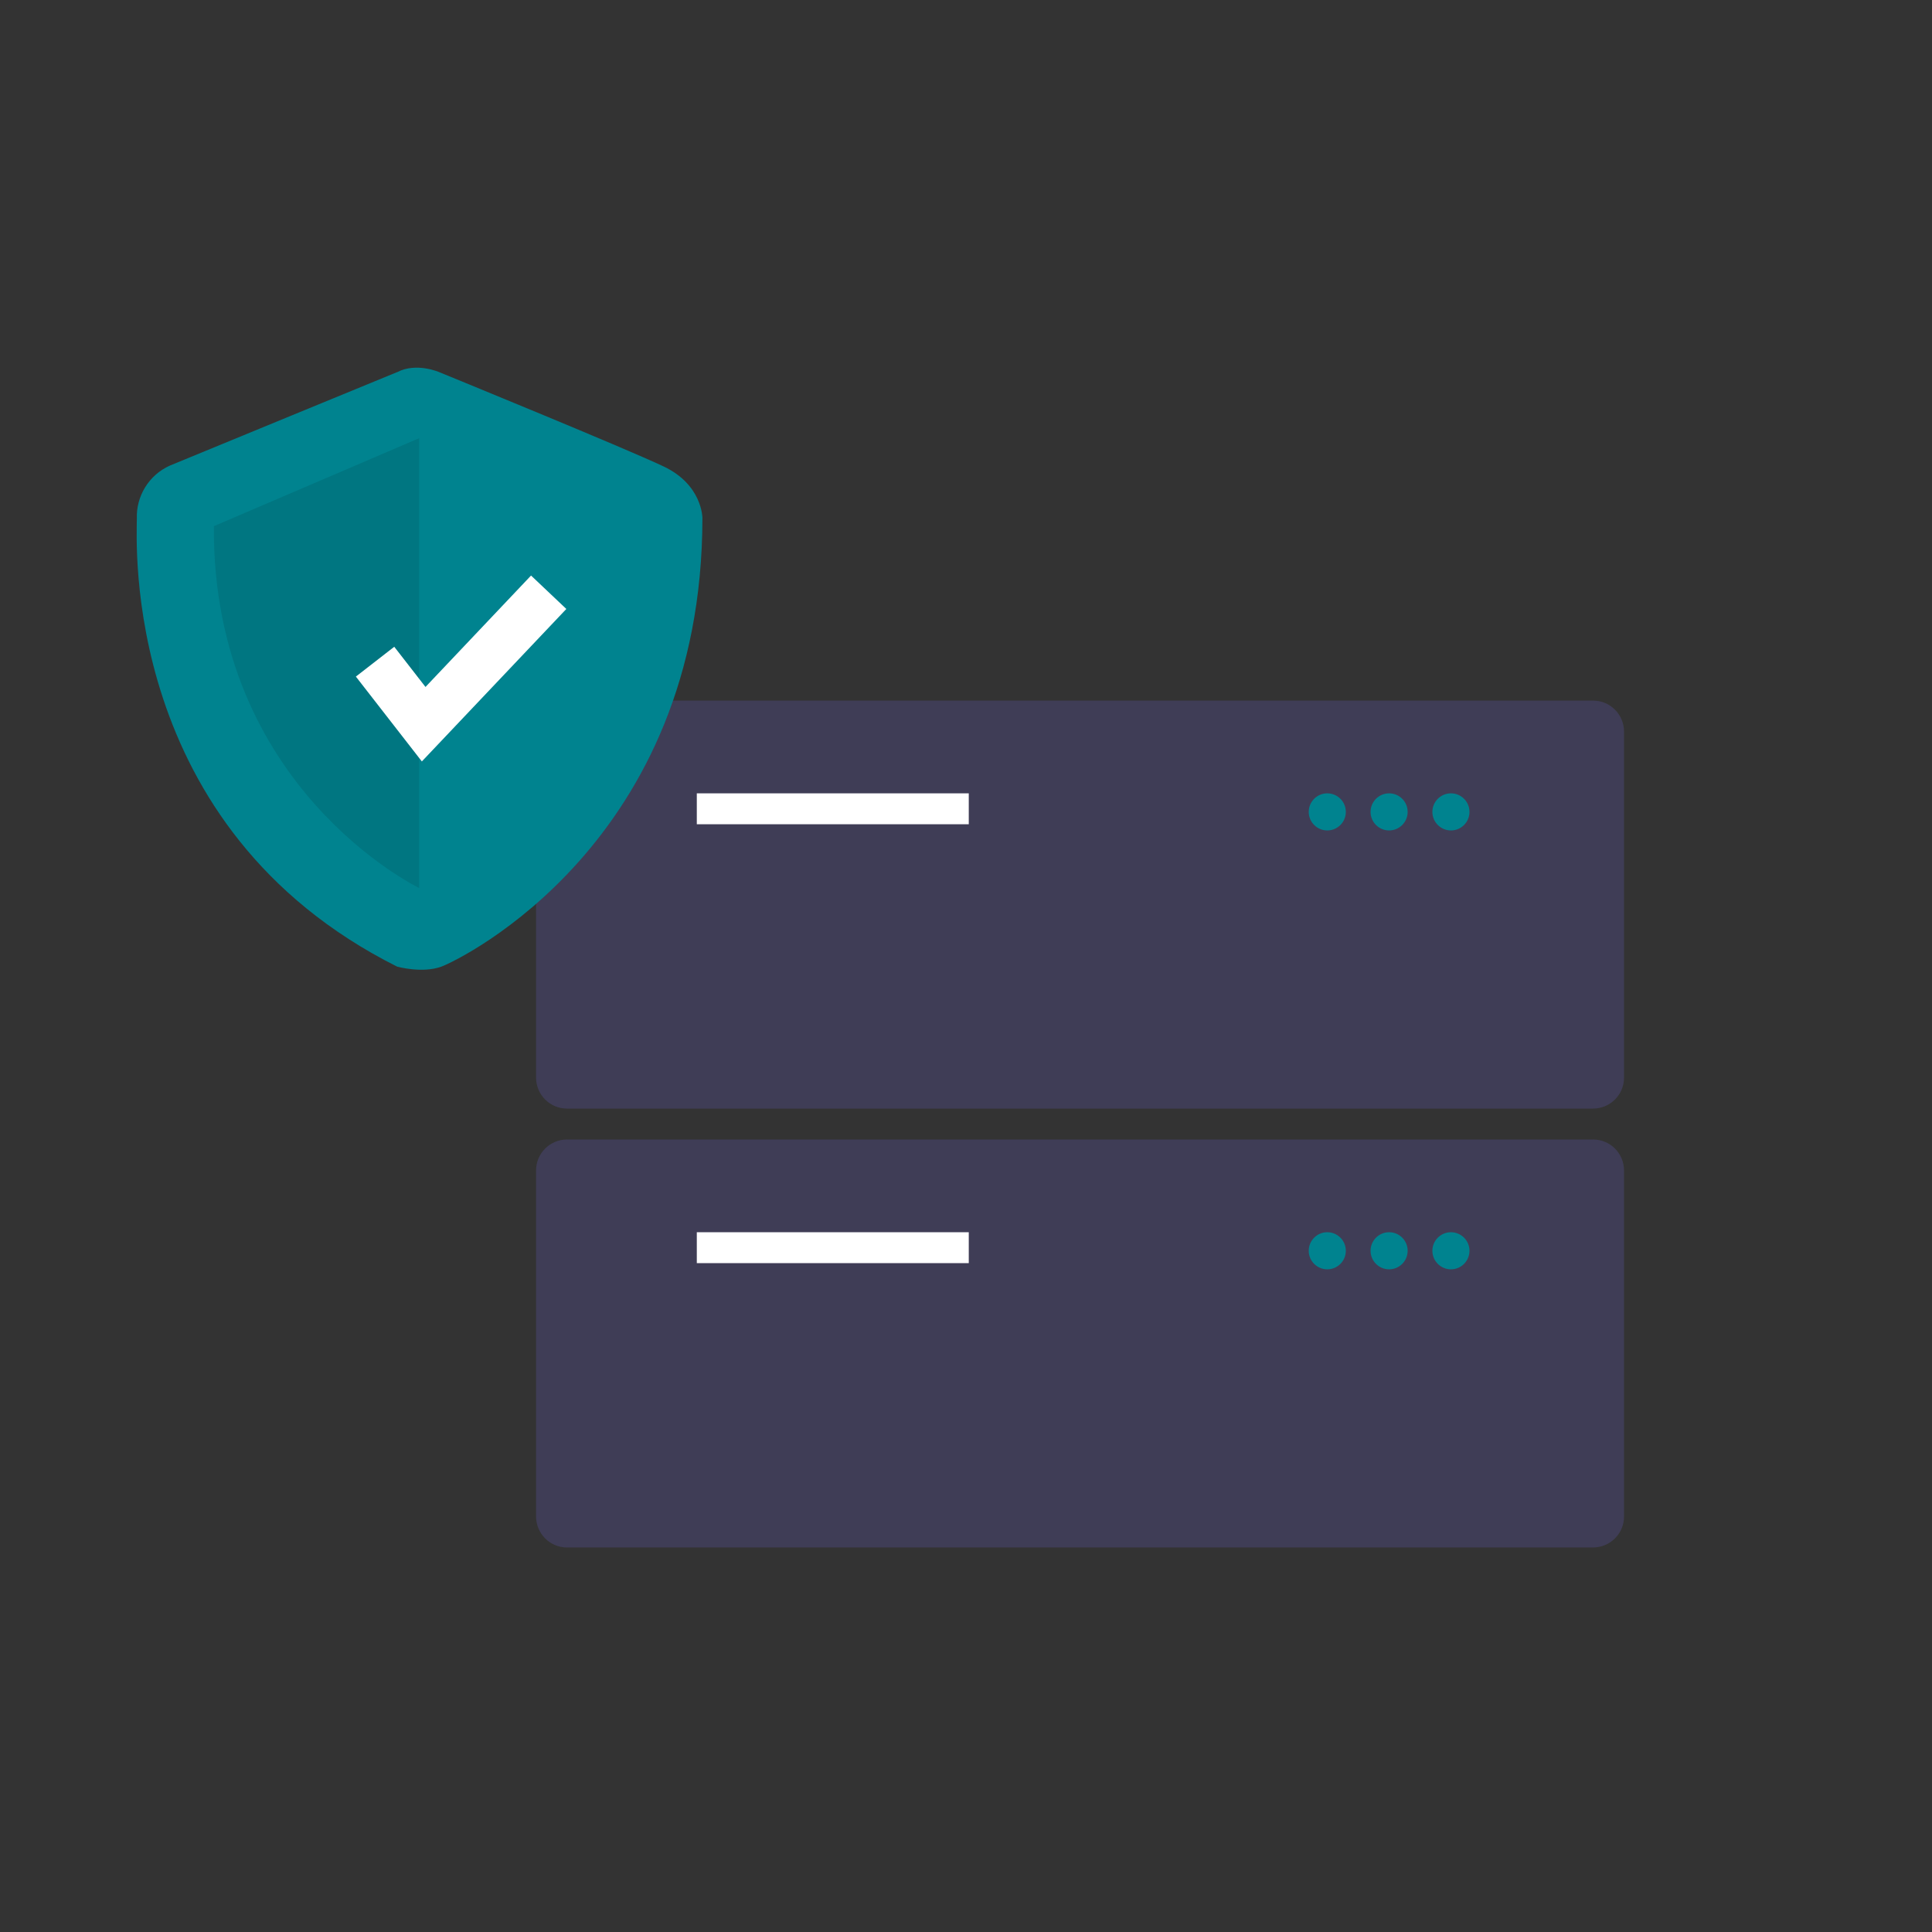 <?xml version="1.0" encoding="UTF-8"?><svg id="_レイヤー_1" xmlns="http://www.w3.org/2000/svg" viewBox="0 0 300 300"><rect x="0" y="0" width="300" height="300" fill="#333333" stroke="none"/><defs><style>.cls-1{fill:#fff;}.cls-2{fill:#3f3d56;}.cls-3{isolation:isolate;opacity:.1;}.cls-4{fill:#00838f;}</style></defs><g id="_グループ_252"><g id="_グループ_250"><path id="_パス_986" class="cls-2" d="M247.38,172.14H88.04c-2.65,0-4.79-2.15-4.8-4.8v-53.75c0-2.65,2.15-4.79,4.8-4.8H247.38c2.65,0,4.79,2.15,4.8,4.8v53.75c0,2.65-2.15,4.79-4.8,4.8Z"/><rect id="_長方形_239" class="cls-1" x="108.2" y="123.19" width="42.23" height="4.8"/><circle id="_楕円形_160" class="cls-4" cx="206.1" cy="126.07" r="2.88"/><circle id="_楕円形_161" class="cls-4" cx="215.7" cy="126.07" r="2.88"/><circle id="_楕円形_162" class="cls-4" cx="225.3" cy="126.07" r="2.88"/><path id="_パス_987" class="cls-2" d="M247.38,240.29H88.04c-2.65,0-4.79-2.15-4.8-4.8v-53.75c0-2.65,2.15-4.79,4.8-4.8H247.38c2.65,0,4.79,2.15,4.8,4.8v53.75c0,2.65-2.15,4.79-4.8,4.8Z"/><rect id="_長方形_240" class="cls-1" x="108.2" y="191.34" width="42.23" height="4.8"/><circle id="_楕円形_163" class="cls-4" cx="206.1" cy="194.22" r="2.88"/><circle id="_楕円形_164" class="cls-4" cx="215.7" cy="194.22" r="2.88"/><circle id="_楕円形_165" class="cls-4" cx="225.3" cy="194.22" r="2.88"/></g></g><g id="_グループ_253"><path id="_パス_1040" class="cls-4" d="M61.67,57.78s-31.88,13.1-35.3,14.52c-3.23,1.45-5.25,4.72-5.12,8.26,0,3.42-2.56,47.99,40.42,69.54,0,0,3.9,1.08,6.86,0s40.54-19.3,40.54-69.68c0,0,0-5.12-5.98-7.97s-34.88-14.66-34.88-14.66c0,0-3.55-1.57-6.54,0Z"/><path id="_パス_1041" class="cls-3" d="M65.09,68.03v69.86s-32.17-15.48-31.88-56.19l31.88-13.66Z"/><path id="_パス_1042" class="cls-1" d="M65.51,118.24l-10.25-13.18,5.96-4.63,4.85,6.24,16.39-17.3,5.48,5.19-22.44,23.68Z"/></g></svg>